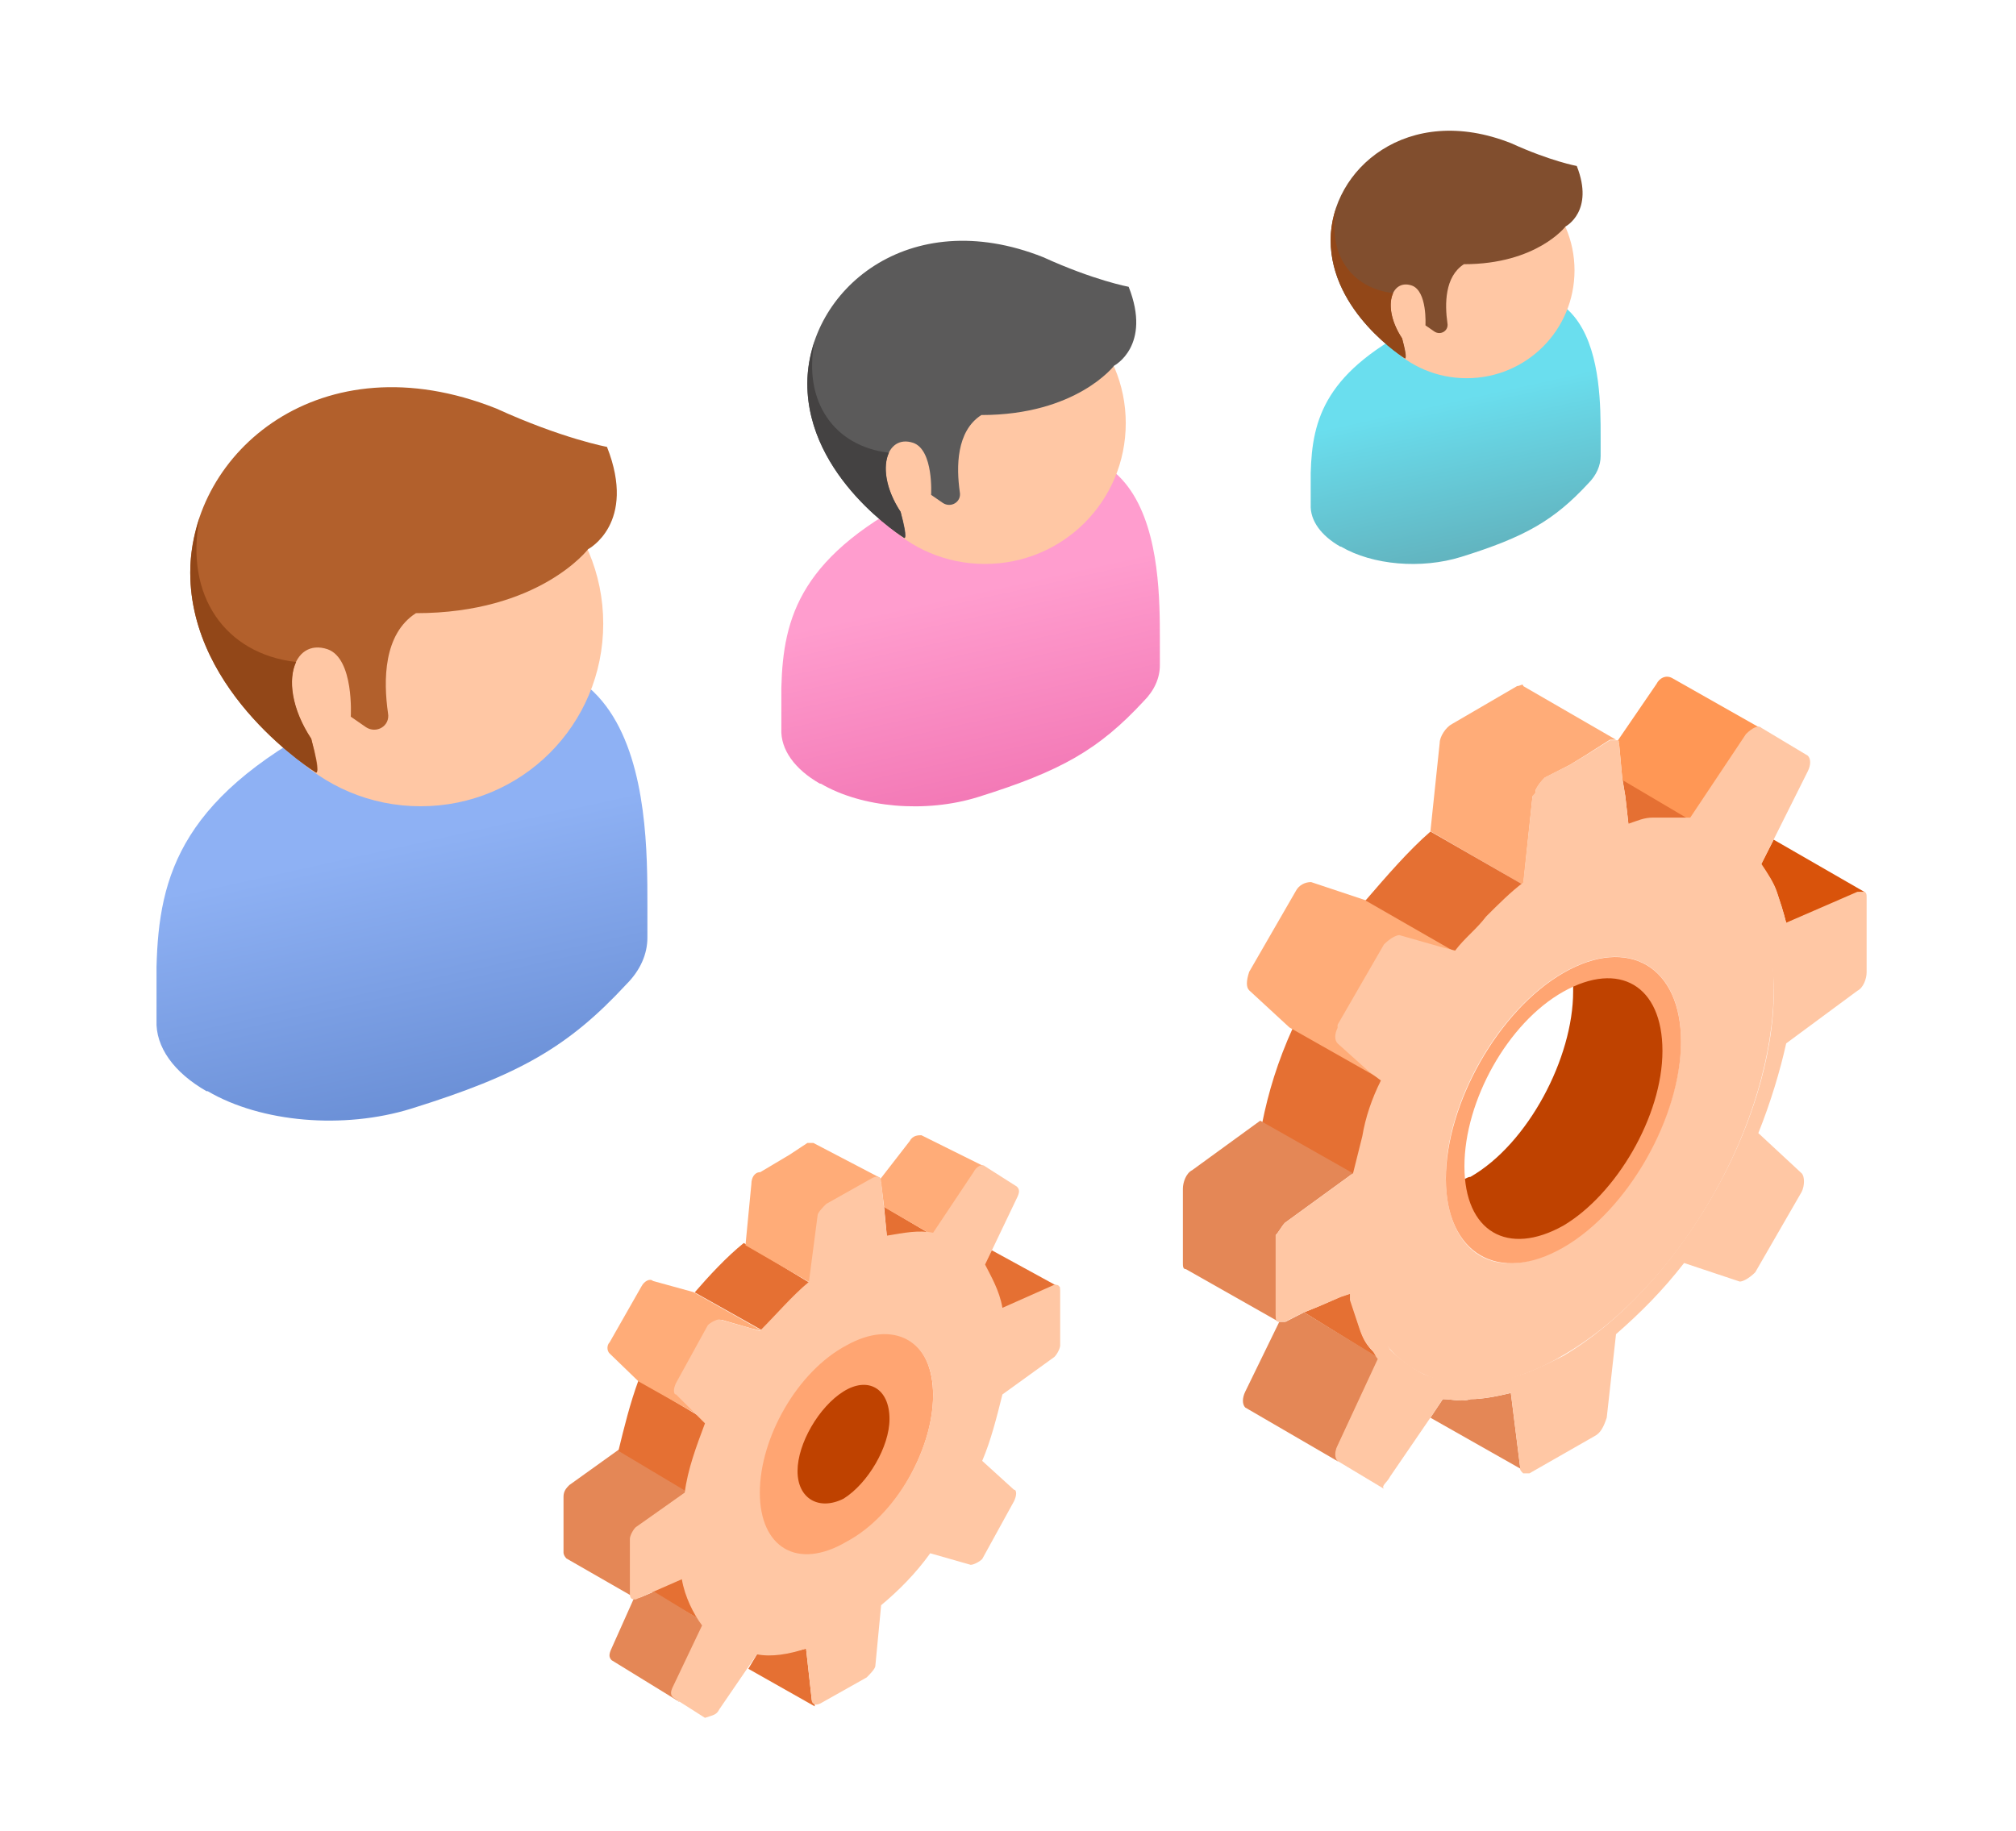 <svg width="131" height="119" viewBox="0 0 131 119" fill="none" xmlns="http://www.w3.org/2000/svg">
<path d="M89.705 88.363L84.738 85.292L85.743 84.88L87.151 84.261L87.754 84.055C87.754 84.261 87.754 84.261 87.754 84.467C87.955 85.086 88.156 85.705 88.357 86.324C88.558 86.942 88.759 87.355 89.161 87.768C89.161 87.768 89.504 88.157 89.705 88.363Z" fill="#E57033"/>
<path d="M86.948 94.984L80.916 91.477C80.715 91.271 80.715 90.859 80.916 90.446L83.128 85.908C83.329 85.908 83.329 85.908 83.53 85.908L84.736 85.289L89.603 88.256L86.948 93.953C86.734 94.31 86.805 94.718 86.948 94.984Z" fill="#E48756"/>
<path d="M88.043 76.431L82.012 73.014C82.414 71.003 83.017 68.993 84.022 66.781L90.053 70.199C89.45 71.405 89.048 72.612 88.847 73.818C88.445 74.823 88.244 75.627 88.043 76.431Z" fill="#E57033"/>
<path d="M89.819 70.195L83.788 66.777L81.174 64.365C80.973 64.164 80.973 63.761 81.174 63.158L84.19 57.931C84.391 57.529 84.793 57.328 85.195 57.328L88.814 58.534L94.845 61.952L94.041 61.751L91.226 60.947C91.025 60.947 90.623 61.148 90.221 61.55L87.206 66.777C87.206 66.777 87.206 66.777 87.206 66.978C87.004 67.38 87.004 67.782 87.206 67.983L89.216 69.793L89.819 70.195Z" fill="#FFAC78"/>
<path d="M105.82 53.609L105.619 51.8L105.418 50.594L109.841 53.207C109.64 53.207 109.238 53.207 109.037 53.207C108.434 53.207 108.032 53.207 107.428 53.207C106.825 53.408 106.222 53.408 105.82 53.609Z" fill="#E57033"/>
<path d="M98.981 57.512L92.949 54.025L93.552 48.283C93.552 47.873 93.954 47.257 94.356 47.052L98.578 44.591C98.779 44.591 98.981 44.386 98.981 44.591L105.012 48.078C104.811 48.078 104.811 48.078 104.61 48.078L103.001 49.103L101.996 49.718L100.388 50.539C100.187 50.744 99.986 50.949 99.785 51.359C99.785 51.564 99.785 51.564 99.584 51.769L98.981 57.512Z" fill="#FFAC78"/>
<path d="M94.762 61.989L88.731 58.525C90.138 56.895 91.545 55.266 92.952 54.043L98.984 57.507C98.18 58.118 97.375 58.933 96.571 59.748C96.169 60.359 95.365 61.174 94.762 61.989Z" fill="#E57033"/>
<path d="M83.096 85.904L77.064 82.486C76.863 82.486 76.863 82.285 76.863 82.084V77.259C76.863 76.857 77.064 76.254 77.466 76.053L81.889 72.836L87.921 76.254L83.498 79.47C83.297 79.671 83.096 80.073 82.895 80.275C82.895 80.475 82.895 80.475 82.895 80.677V83.692V84.496V85.502C82.895 85.502 83.096 85.703 83.096 85.904Z" fill="#E48756"/>
<path d="M98.981 95.557L92.949 92.14L93.753 90.933C94.356 90.933 94.96 91.134 95.563 90.933C96.367 90.933 97.372 90.732 98.176 90.531L98.779 95.356L98.981 95.557Z" fill="#E48756"/>
<path d="M109.845 53.307L105.422 50.694L105.221 48.482C105.221 48.281 105.221 48.281 105.02 48.281L107.633 44.461C107.834 44.059 108.236 43.858 108.638 44.059L114.67 47.477C114.469 47.276 114.066 47.477 113.664 47.879L109.845 53.307Z" fill="#FF9755"/>
<path d="M116.07 59.998C115.866 59.194 115.661 58.591 115.457 57.988C115.252 57.385 114.843 56.782 114.434 56.179L115.252 54.57L121.186 57.988C121.186 57.988 120.981 57.988 120.777 57.988L116.07 59.998Z" fill="#D9530B"/>
<path d="M95.756 79.284C95.548 78.854 95.339 78.423 95.13 77.993C94.922 77.563 94.922 77.133 94.922 76.703C95.13 76.703 95.339 76.488 95.548 76.488C99.303 74.337 102.223 68.745 102.223 64.443C102.223 64.228 102.223 64.013 102.223 63.798C102.64 63.583 103.058 63.367 103.475 63.367C103.892 63.152 104.309 63.152 104.727 63.152C105.561 63.152 106.395 63.583 107.021 64.013C107.856 64.873 108.273 66.163 108.273 67.669V67.884C108.273 72.401 105.144 77.778 101.597 79.929C101.597 79.929 101.389 79.929 101.389 80.144C99.928 81.004 98.468 81.219 97.425 80.789C96.799 80.359 96.174 79.929 95.756 79.284Z" fill="#BF4200"/>
<path d="M90.333 95.958L92.947 92.138L93.751 90.932C94.354 90.932 94.957 91.133 95.56 90.932C96.364 90.932 97.37 90.731 98.174 90.529L98.777 95.355C98.777 95.555 98.777 95.555 98.978 95.757C99.179 95.757 99.179 95.757 99.38 95.757L103.602 93.344C104.004 93.143 104.205 92.741 104.406 92.138L105.009 86.71C106.618 85.302 108.025 83.895 109.432 82.086L113.051 83.292C113.252 83.292 113.654 83.091 114.056 82.689L117.072 77.462C117.273 77.06 117.273 76.457 117.072 76.255L114.257 73.642C115.061 71.632 115.665 69.621 116.067 67.812L120.691 64.394C121.093 64.193 121.294 63.59 121.294 63.188V58.363C121.294 58.162 121.294 57.961 121.093 57.961C121.093 57.961 120.892 57.961 120.691 57.961L116.067 59.971C115.866 59.167 115.665 58.564 115.463 57.961C115.262 57.358 114.86 56.754 114.458 56.151L115.262 54.543L117.474 50.12C117.675 49.718 117.675 49.316 117.474 49.115L114.458 47.305C114.257 47.104 113.855 47.306 113.453 47.708L109.834 53.136C109.633 53.136 109.231 53.136 109.03 53.136C108.427 53.136 108.025 53.136 107.422 53.136C106.819 53.136 106.417 53.337 105.813 53.538L105.612 51.728L105.411 50.522L105.21 48.311C105.21 48.11 105.21 48.11 105.009 48.11C104.808 48.11 104.808 48.11 104.607 48.11L102.999 49.115L101.994 49.718L100.385 50.522C100.184 50.723 99.983 50.924 99.782 51.326C99.782 51.527 99.782 51.527 99.581 51.728L98.978 57.358C98.174 57.961 97.37 58.765 96.565 59.569C95.962 60.373 95.158 60.976 94.555 61.781L93.751 61.579L90.936 60.775C90.735 60.775 90.333 60.976 89.931 61.378L86.915 66.606C86.915 66.606 86.915 66.606 86.915 66.806C86.714 67.209 86.714 67.611 86.915 67.812L88.926 69.621L89.73 70.224C89.127 71.43 88.725 72.637 88.524 73.843C88.323 74.647 88.122 75.451 87.921 76.255L83.498 79.472C83.297 79.673 83.096 80.075 82.894 80.276C82.894 80.477 82.894 80.477 82.894 80.678V83.694V84.498V85.503C82.894 85.704 82.894 85.906 83.096 85.906C83.297 85.906 83.297 85.906 83.498 85.906L84.704 85.302L85.709 84.9L87.116 84.297L87.72 84.096C87.72 84.297 87.72 84.297 87.72 84.498C87.921 85.101 88.122 85.704 88.323 86.308C88.524 86.911 88.725 87.313 89.127 87.715C89.328 87.916 89.328 88.117 89.529 88.318L86.915 93.947C86.714 94.349 86.714 94.751 86.915 94.952L89.931 96.762C89.73 96.561 90.132 96.36 90.333 95.958ZM89.529 86.308C89.127 85.503 88.725 84.699 88.524 83.895C88.122 82.689 88.122 81.483 88.122 79.874C88.122 78.869 88.323 77.663 88.323 76.658C88.323 76.457 88.524 76.055 88.524 75.853C88.725 74.848 88.926 73.843 89.328 72.838C89.529 72.034 89.931 71.229 90.132 70.626C91.338 67.611 92.947 64.796 94.957 62.384C95.359 61.981 95.56 61.579 95.962 61.177C96.766 60.373 97.37 59.569 98.174 58.966C98.576 58.564 98.978 58.363 99.38 57.961C100.184 57.358 100.787 56.956 101.592 56.553C102.798 55.749 104.004 55.347 105.21 54.945C106.216 54.744 107.02 54.543 107.824 54.543C108.427 54.543 108.829 54.543 109.231 54.744C110.236 54.945 111.041 55.347 111.845 55.95C113.252 56.956 114.257 58.765 114.86 60.976C115.061 61.981 115.262 63.188 115.262 64.394C115.262 73.039 109.03 83.694 101.592 88.117C100.385 88.72 99.179 89.323 98.174 89.524C95.962 90.127 94.153 89.926 92.545 89.323C91.74 88.921 90.936 88.318 90.333 87.715C89.931 87.112 89.73 86.71 89.529 86.308Z" fill="#FFC7A4"/>
<path d="M101.589 88.07C109.229 83.634 115.26 72.891 115.26 64.22C115.26 55.549 109.027 51.919 101.589 56.355C93.949 60.792 87.918 71.479 87.918 80.15C87.918 88.822 94.15 92.507 101.589 88.07ZM93.949 76.521C93.949 71.681 97.367 65.631 101.589 63.212C105.811 60.792 109.229 62.808 109.229 67.648C109.229 72.488 105.811 78.537 101.589 80.957C97.367 83.579 93.949 81.562 93.949 76.521Z" fill="#FFC7A4"/>
<path d="M101.593 81.072C105.815 78.639 109.232 72.556 109.232 67.691C109.232 62.825 105.815 60.797 101.593 63.23C97.371 65.663 93.953 71.745 93.953 76.611C93.953 81.477 97.371 83.505 101.593 81.072ZM101.593 64.447C105.212 62.419 108.026 64.041 108.026 68.299C108.026 72.556 105.01 77.625 101.593 79.652C97.974 81.68 95.159 80.058 95.159 75.8C95.159 71.543 97.974 66.474 101.593 64.447Z" fill="#FFA572"/>
<path d="M45.812 105.456L42.246 103.391L44.498 102.453C44.686 103.391 45.061 104.33 45.436 104.893C45.624 105.08 45.812 105.268 45.812 105.456Z" fill="#E57033"/>
<path d="M44.158 110.614L39.743 107.9C39.559 107.706 39.559 107.512 39.743 107.124L41.215 103.829C41.215 103.829 41.215 103.829 41.399 103.829H41.583L42.503 103.441L45.997 105.574L45.446 106.543L43.974 109.644C43.974 110.226 43.974 110.614 44.158 110.614Z" fill="#E48756"/>
<path d="M41.121 103.766L36.805 101.287C36.805 101.287 36.617 101.096 36.617 100.905V97.282C36.617 96.9 36.805 96.71 36.992 96.519L40.183 94.231L44.686 96.9L41.496 99.189C41.309 99.38 41.121 99.761 41.121 99.952V102.24V102.622V103.385C41.121 103.575 41.121 103.575 41.121 103.766Z" fill="#E48756"/>
<path d="M44.687 96.983L40.184 94.295C40.559 92.759 40.934 91.223 41.497 89.688L46.001 92.375C45.626 93.335 45.25 94.487 44.875 95.447C44.875 96.023 44.687 96.407 44.687 96.983Z" fill="#E57033"/>
<path d="M45.994 92.319L41.49 89.78L39.613 87.966C39.426 87.785 39.426 87.422 39.613 87.241L41.678 83.614C41.865 83.251 42.241 83.07 42.428 83.251L45.055 83.976L49.559 86.515L48.808 86.334L46.932 85.79C46.744 85.79 46.369 85.971 46.181 86.153L44.117 89.78C43.929 90.142 43.929 90.505 44.117 90.505L45.431 91.593L45.994 92.319Z" fill="#FFAC78"/>
<path d="M49.597 86.501L45.141 83.996C46.069 82.922 47.217 81.68 48.331 80.785L52.754 83.459C52.197 83.817 51.825 84.175 51.454 84.712C50.711 85.249 50.154 85.785 49.597 86.501Z" fill="#E57033"/>
<path d="M57.637 80.494L57.449 78.43L60.639 80.306C60.452 80.306 60.076 80.306 59.889 80.306C59.138 80.306 58.388 80.306 57.637 80.494Z" fill="#E57033"/>
<path d="M60.64 80.299L57.45 78.453L57.262 76.977C57.262 76.792 57.262 76.792 57.074 76.792L59.122 74.15C59.31 73.781 59.685 73.781 59.873 73.781L64.117 75.89C63.93 75.706 63.554 75.89 63.367 76.259L61.39 79.56L60.64 80.299Z" fill="#FFAC78"/>
<path d="M65.015 85.191C64.821 84.44 64.627 83.877 64.433 83.314C64.239 82.939 64.045 82.751 63.852 82.376L64.433 81.25L68.892 83.689H68.698L65.015 85.191Z" fill="#E57033"/>
<path d="M53.042 83.593L48.441 80.933L48.825 76.942C48.825 76.562 49.017 76.182 49.4 76.182L51.317 75.041L52.467 74.281C52.659 74.281 52.659 74.281 52.85 74.281L57.234 76.572H57.042L55.918 77.512L55.343 77.892L54.001 78.652C53.809 78.842 53.426 79.222 53.426 79.412L53.042 83.593Z" fill="#FFAC78"/>
<path d="M52.941 110.898L48.625 108.458L49.188 107.52C49.563 107.52 49.751 107.52 50.126 107.52C50.877 107.52 51.627 107.332 52.378 107.145L52.753 110.522C52.941 110.71 52.941 110.71 52.941 110.898Z" fill="#E57033"/>
<path d="M54.812 100.6C57.916 98.854 60.633 94.391 60.633 90.705C60.633 87.019 58.111 85.661 54.812 87.407C51.708 89.153 48.992 93.615 48.992 97.302C49.186 100.794 51.708 102.346 54.812 100.6ZM51.902 95.555C51.902 93.809 53.26 91.481 54.812 90.511C56.364 89.541 57.722 90.317 57.722 92.257C57.722 94.003 56.364 96.332 54.812 97.302C53.26 98.078 51.902 97.302 51.902 95.555Z" fill="#FFA572"/>
<path d="M46.747 111.083L49.187 107.517C50.125 107.705 51.251 107.518 52.377 107.142L52.752 110.52C52.752 110.708 52.94 110.895 53.315 110.708L56.317 109.019C56.505 108.831 56.88 108.456 56.88 108.268L57.256 104.327C58.382 103.389 59.507 102.263 60.446 100.95L63.073 101.7C63.261 101.7 63.636 101.513 63.824 101.325L65.888 97.572C66.075 97.197 66.075 96.821 65.888 96.821L63.824 94.945C64.386 93.631 64.762 92.13 65.137 90.629L68.515 88.189C68.703 88.002 68.89 87.626 68.89 87.439V83.873C68.89 83.498 68.703 83.498 68.515 83.498L65.137 84.999C64.949 83.873 64.386 82.935 64.011 82.184L66.075 77.868C66.263 77.493 66.263 77.305 66.075 77.118L64.011 75.804C63.824 75.616 63.448 75.804 63.261 76.179L60.633 80.12C59.695 79.932 58.757 80.12 57.631 80.308L57.256 76.742C57.256 76.555 57.068 76.367 56.693 76.555L53.69 78.244C53.502 78.431 53.127 78.807 53.127 78.994L52.564 83.31C51.438 84.249 50.5 85.374 49.374 86.5L46.747 85.75C46.559 85.75 46.184 85.937 45.996 86.125L43.932 89.878C43.745 90.253 43.745 90.629 43.932 90.629L45.809 92.505C45.246 94.006 44.683 95.508 44.495 97.009L41.305 99.261C41.117 99.448 40.93 99.824 40.93 100.011V103.577C40.93 103.952 41.117 103.952 41.305 103.952L44.307 102.638C44.495 103.764 45.058 104.89 45.621 105.641L43.745 109.582C43.557 109.957 43.557 110.145 43.745 110.332L45.809 111.646C46.372 111.458 46.559 111.458 46.747 111.083ZM49.374 97.009C49.374 93.444 51.814 89.127 55.004 87.439C58.006 85.75 60.633 87.063 60.633 90.629C60.633 94.194 58.194 98.51 55.004 100.199C51.814 102.076 49.374 100.574 49.374 97.009Z" fill="#FFC7A4"/>
<path d="M46.75 104.33L47.125 104.893L45.061 109.209L46.375 109.96L49.002 106.019L49.565 106.206C50.503 106.394 51.441 106.206 52.38 106.019L53.13 105.831L53.505 109.584L55.57 108.458L55.945 104.33L56.696 103.767C57.634 103.016 58.572 101.89 59.51 100.764L60.073 100.014L62.888 100.952L64.202 98.513L62.138 96.448L62.513 95.51C63.076 94.197 63.451 92.883 63.639 91.757L63.827 90.819L67.392 88.192V85.94L63.827 87.441L63.639 86.691C63.451 85.752 63.076 84.814 62.513 84.251L62.138 83.688L64.389 78.997L63.076 78.246L60.261 82.374L59.698 82.187C58.947 81.999 58.009 82.187 57.071 82.374L56.32 82.562L55.945 78.621L53.881 79.747L53.505 84.063L52.755 84.626C51.817 85.377 50.878 86.315 49.94 87.441L49.377 88.192L46.562 87.254L45.249 89.693L47.313 91.57L46.938 92.508C46.375 93.821 45.999 95.135 45.624 96.448L45.436 97.387L42.059 99.826V102.078L45.436 100.577L45.624 101.327C45.812 102.641 46.187 103.579 46.75 104.33ZM48.251 97.762C48.251 93.446 51.254 88.379 54.819 86.315C58.572 84.251 61.387 85.94 61.387 90.068C61.387 94.384 58.385 99.451 54.819 101.515C51.254 103.767 48.251 101.89 48.251 97.762Z" fill="#FFC7A4"/>
<path d="M51.824 95.611C51.824 93.819 53.218 91.428 54.812 90.433C56.405 89.437 57.8 90.234 57.8 92.225C57.8 94.018 56.405 96.408 54.812 97.404C53.218 98.201 51.824 97.404 51.824 95.611Z" fill="#BF4200"/>
<path d="M50.772 47.377C50.772 46.561 50.772 45.512 50.772 44.696C50.889 40.092 51.996 36.012 60.214 31.99C75.368 23.889 75.368 36.594 75.368 41.607V43.239C75.368 44.055 75.018 44.871 74.318 45.57C71.404 48.717 68.956 50.116 63.536 51.806C60.156 52.855 56.018 52.506 53.337 50.932H53.278C51.646 49.999 50.714 48.717 50.772 47.377Z" fill="url(#paint0_linear_3970_62156)"/>
<path d="M62.954 34.436C64.236 34.028 65.227 33.445 65.926 32.745C66.334 32.279 66.218 31.755 65.577 31.347C64.936 30.997 64.003 30.88 63.187 31.113C61.905 31.521 60.914 32.104 60.215 32.804C59.807 33.27 59.923 33.794 60.564 34.203C61.205 34.61 62.196 34.669 62.954 34.436Z" fill="url(#paint1_linear_3970_62156)"/>
<path d="M54.852 27.502C54.852 32.573 58.931 36.652 64.002 36.652C69.073 36.652 73.152 32.573 73.152 27.502C73.152 22.431 69.073 18.352 64.002 18.352C58.99 18.352 54.852 22.431 54.852 27.502Z" fill="#FFC7A4"/>
<path d="M67.789 16.716C71.111 18.231 73.341 18.64 73.341 18.64C74.856 22.486 72.394 23.768 72.394 23.768C72.394 23.768 69.946 26.974 63.768 26.974C62.136 28.023 62.136 30.354 62.369 31.986C62.486 32.627 61.786 33.035 61.262 32.685L60.504 32.161C60.504 32.161 60.679 29.247 59.338 28.78C57.59 28.198 56.774 30.645 58.522 33.268C59.047 35.133 58.755 34.958 58.755 34.958C58.755 34.958 52.461 31.053 52.461 24.934C52.461 18.931 58.989 13.219 67.789 16.716Z" fill="#5B5A5A"/>
<path d="M57.765 29.422C54.209 29.014 52.169 26.1 52.927 22.195C52.636 23.07 52.461 24.002 52.461 24.935C52.461 31.054 58.755 34.959 58.755 34.959C58.755 34.959 58.989 35.134 58.522 33.269C57.532 31.754 57.357 30.297 57.765 29.422Z" fill="#444242"/>
<path d="M85.17 32.801C85.17 32.176 85.17 31.372 85.17 30.747C85.259 27.22 86.108 24.095 92.403 21.014C104.01 14.809 104.01 24.541 104.01 28.381V29.631C104.01 30.256 103.743 30.881 103.207 31.417C100.975 33.828 99.1 34.899 94.947 36.194C92.358 36.998 89.188 36.73 87.134 35.524H87.09C85.84 34.81 85.125 33.828 85.17 32.801Z" fill="url(#paint2_linear_3970_62156)"/>
<path d="M94.499 22.892C95.482 22.579 96.241 22.133 96.776 21.597C97.089 21.24 97 20.838 96.508 20.525C96.017 20.258 95.303 20.168 94.678 20.347C93.696 20.659 92.937 21.106 92.401 21.642C92.088 21.999 92.178 22.401 92.669 22.713C93.16 23.026 93.919 23.07 94.499 22.892Z" fill="url(#paint3_linear_3970_62156)"/>
<path d="M88.293 17.572C88.293 21.456 91.418 24.581 95.302 24.581C99.187 24.581 102.312 21.456 102.312 17.572C102.312 13.688 99.187 10.562 95.302 10.562C91.463 10.562 88.293 13.688 88.293 17.572Z" fill="#FFC7A4"/>
<path d="M98.207 9.314C100.752 10.475 102.459 10.788 102.459 10.788C103.62 13.734 101.734 14.716 101.734 14.716C101.734 14.716 99.859 17.171 95.126 17.171C93.876 17.975 93.876 19.761 94.055 21.011C94.144 21.502 93.608 21.815 93.206 21.547L92.626 21.145C92.626 21.145 92.76 18.913 91.733 18.555C90.394 18.109 89.769 19.984 91.108 21.993C91.51 23.422 91.287 23.288 91.287 23.288C91.287 23.288 86.465 20.297 86.465 15.609C86.465 11.01 91.465 6.635 98.207 9.314Z" fill="#814E2E"/>
<path d="M90.528 19.048C87.804 18.735 86.242 16.503 86.822 13.512C86.599 14.181 86.465 14.896 86.465 15.61C86.465 20.298 91.287 23.289 91.287 23.289C91.287 23.289 91.465 23.423 91.108 21.994C90.349 20.834 90.215 19.718 90.528 19.048Z" fill="#924718"/>
<path d="M10.171 66.308C10.171 65.25 10.171 63.89 10.171 62.832C10.322 56.861 11.759 51.57 22.416 46.354C42.068 35.848 42.068 52.325 42.068 58.826V60.942C42.068 62 41.614 63.058 40.707 63.965C36.928 68.047 33.754 69.861 26.724 72.053C22.34 73.413 16.974 72.96 13.497 70.919H13.421C11.305 69.71 10.096 68.047 10.171 66.308Z" fill="url(#paint4_linear_3970_62156)"/>
<path d="M25.963 49.532C27.625 49.003 28.91 48.247 29.817 47.34C30.347 46.735 30.195 46.055 29.364 45.526C28.532 45.072 27.323 44.921 26.265 45.224C24.602 45.753 23.317 46.509 22.41 47.416C21.881 48.02 22.032 48.701 22.864 49.23C23.695 49.759 24.98 49.834 25.963 49.532Z" fill="url(#paint5_linear_3970_62156)"/>
<path d="M15.465 40.535C15.465 47.111 20.756 52.401 27.332 52.401C33.907 52.401 39.198 47.111 39.198 40.535C39.198 33.959 33.907 28.668 27.332 28.668C20.831 28.668 15.465 33.959 15.465 40.535Z" fill="#FFC7A4"/>
<path d="M32.242 26.548C36.55 28.514 39.442 29.044 39.442 29.044C41.407 34.032 38.213 35.694 38.213 35.694C38.213 35.694 35.039 39.851 27.027 39.851C24.91 41.212 24.91 44.235 25.213 46.351C25.364 47.183 24.457 47.712 23.776 47.258L22.794 46.578C22.794 46.578 23.021 42.799 21.282 42.194C19.015 41.438 17.956 44.613 20.224 48.014C20.904 50.433 20.526 50.206 20.526 50.206C20.526 50.206 12.363 45.142 12.363 37.206C12.363 29.421 20.829 22.013 32.242 26.548Z" fill="#B2602C"/>
<path d="M19.241 43.025C14.631 42.496 11.985 38.717 12.968 33.652C12.59 34.786 12.363 35.995 12.363 37.205C12.363 45.141 20.526 50.205 20.526 50.205C20.526 50.205 20.829 50.432 20.224 48.013C18.939 46.048 18.712 44.159 19.241 43.025Z" fill="#924718"/>
<defs>
<linearGradient id="paint0_linear_3970_62156" x1="63.422" y1="38.401" x2="66.525" y2="52.406" gradientUnits="userSpaceOnUse">
<stop stop-color="#FF9DCE"/>
<stop offset="1" stop-color="#F276B4"/>
</linearGradient>
<linearGradient id="paint1_linear_3970_62156" x1="66.208" y1="33.001" x2="59.976" y2="33.211" gradientUnits="userSpaceOnUse">
<stop stop-color="#9C0000"/>
<stop offset="0.591" stop-color="#B82A1F"/>
<stop offset="1" stop-color="#CD4A36"/>
</linearGradient>
<linearGradient id="paint2_linear_3970_62156" x1="94.86" y1="25.925" x2="97.237" y2="36.653" gradientUnits="userSpaceOnUse">
<stop stop-color="#6ADEEE"/>
<stop offset="1" stop-color="#61B0BB"/>
</linearGradient>
<linearGradient id="paint3_linear_3970_62156" x1="96.992" y1="21.793" x2="92.218" y2="21.954" gradientUnits="userSpaceOnUse">
<stop stop-color="#9C0000"/>
<stop offset="0.591" stop-color="#B82A1F"/>
<stop offset="1" stop-color="#CD4A36"/>
</linearGradient>
<linearGradient id="paint4_linear_3970_62156" x1="26.576" y1="54.669" x2="30.601" y2="72.831" gradientUnits="userSpaceOnUse">
<stop stop-color="#8EB1F4"/>
<stop offset="1" stop-color="#688DD4"/>
</linearGradient>
<linearGradient id="paint5_linear_3970_62156" x1="30.183" y1="47.672" x2="22.101" y2="47.944" gradientUnits="userSpaceOnUse">
<stop stop-color="#9C0000"/>
<stop offset="0.591" stop-color="#B82A1F"/>
<stop offset="1" stop-color="#CD4A36"/>
</linearGradient>
</defs>
</svg>
